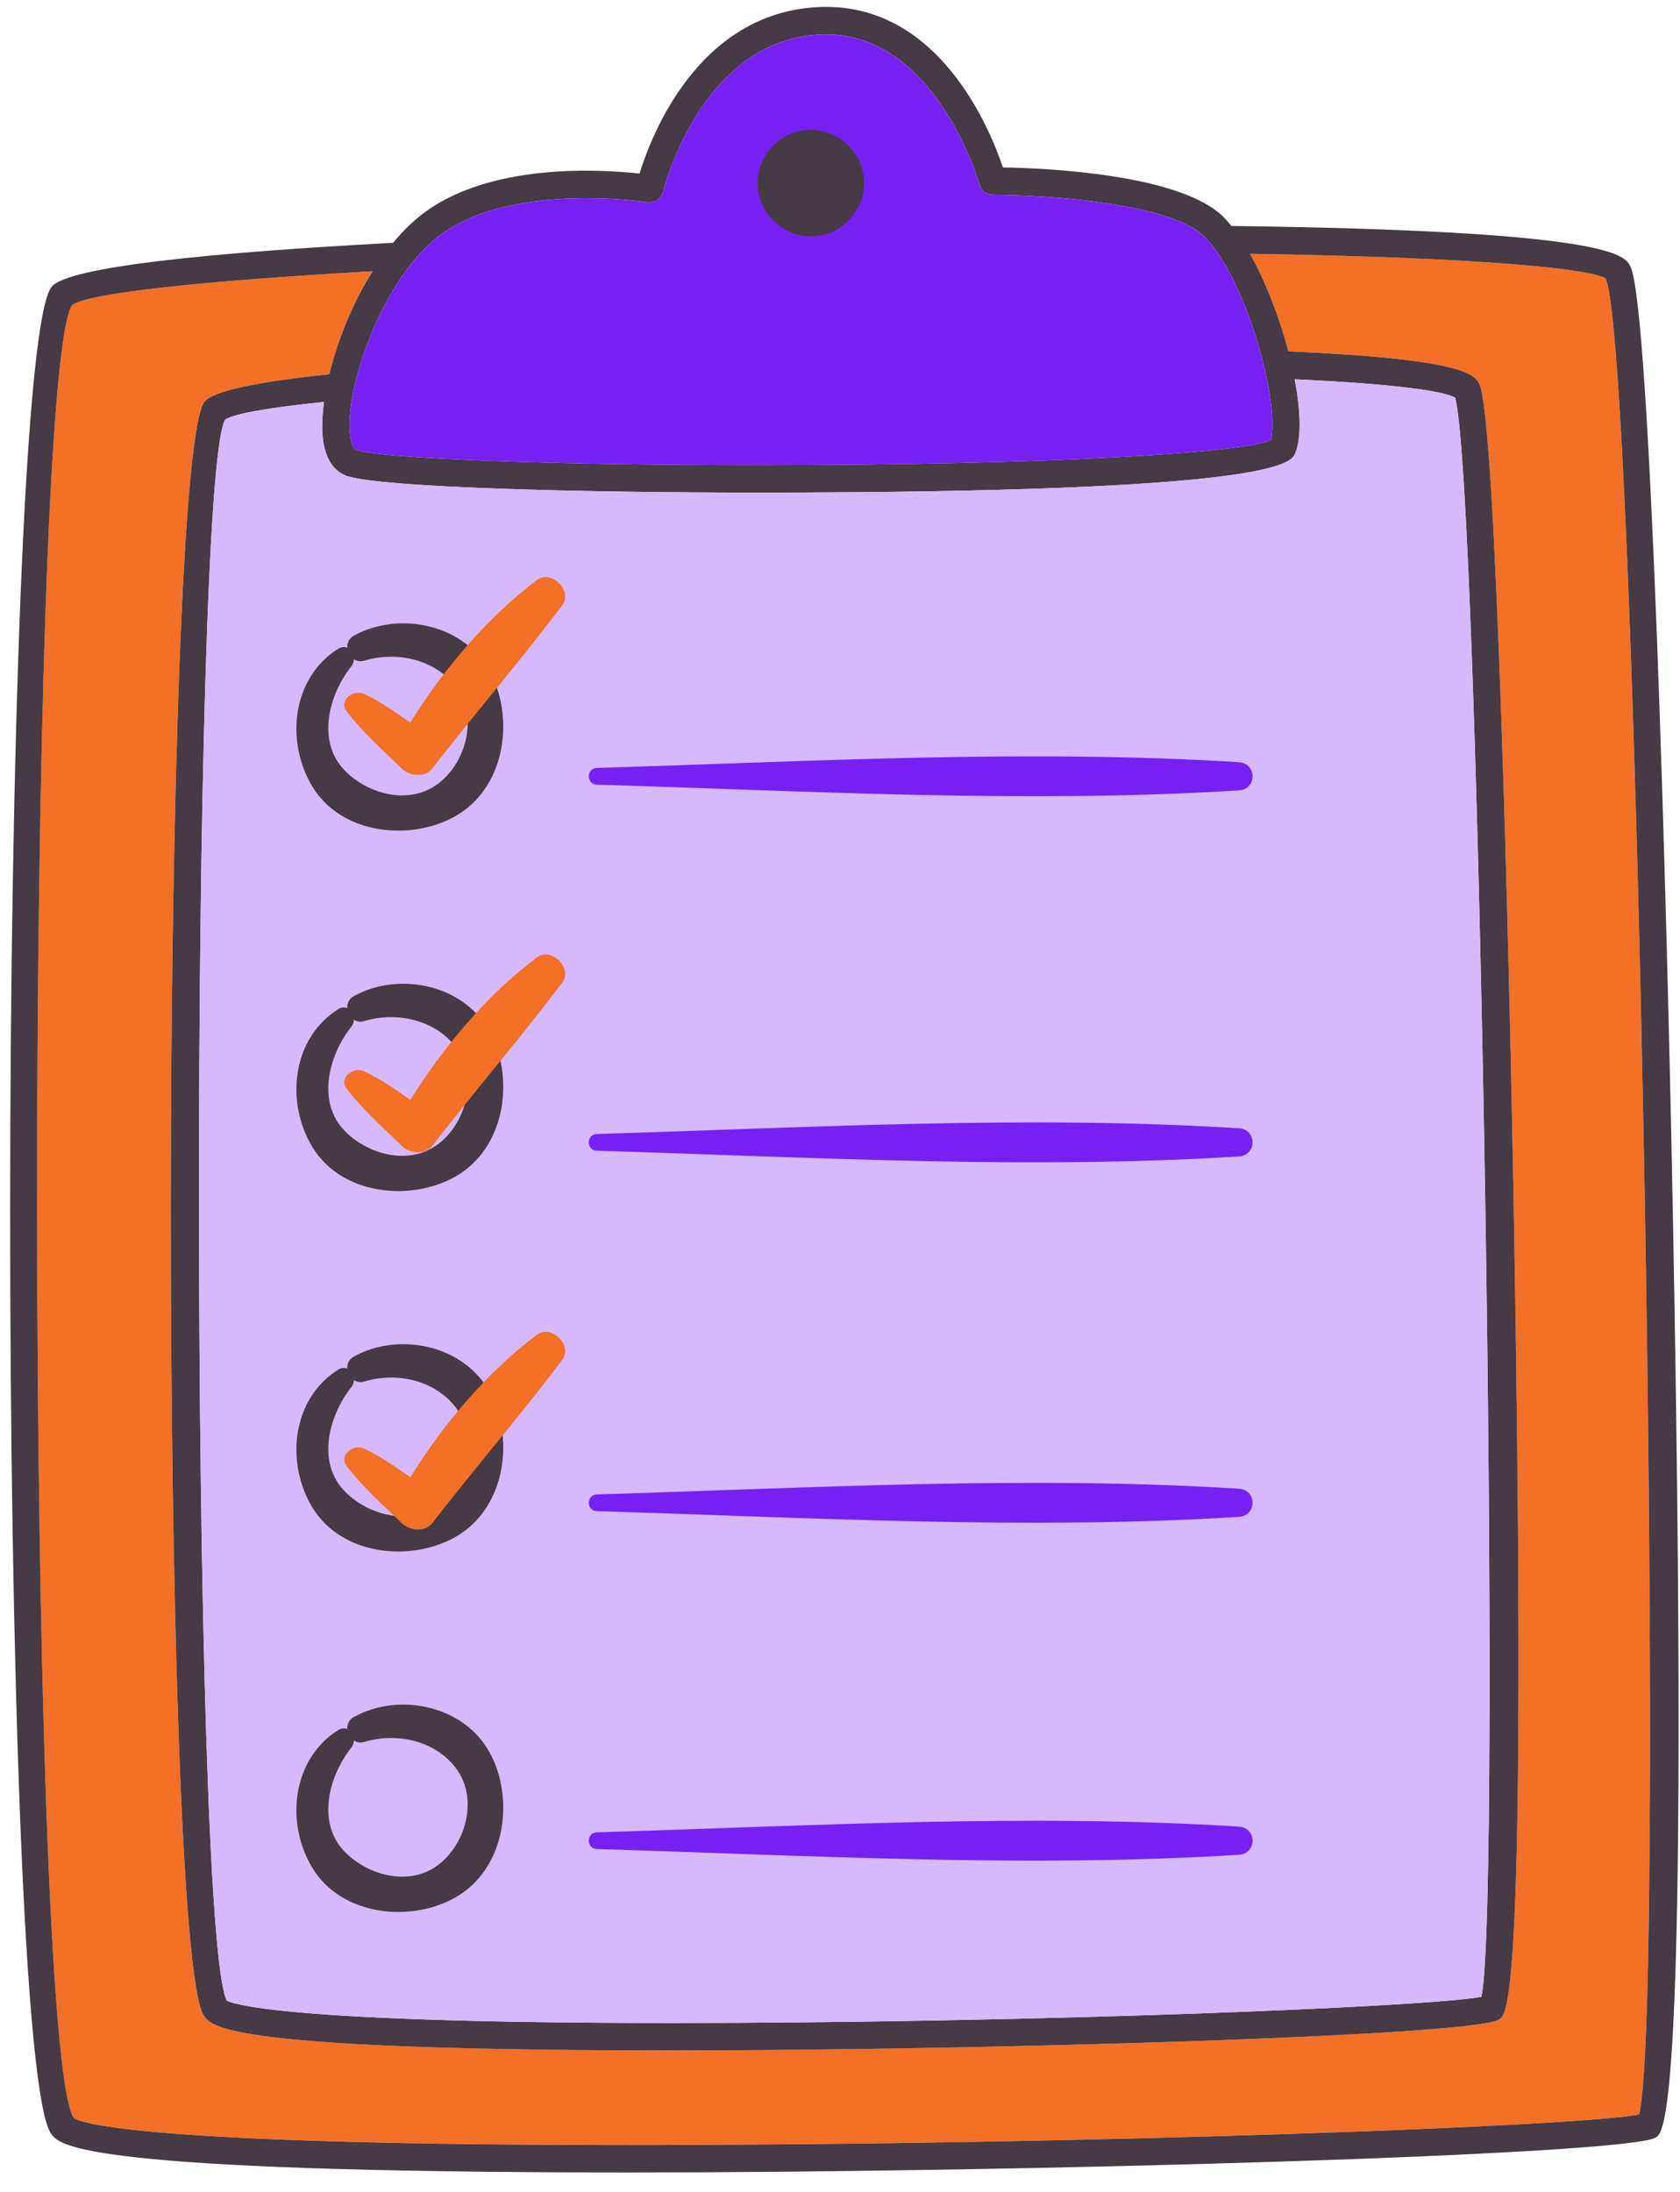 <?xml version="1.0" encoding="UTF-8"?> <svg xmlns="http://www.w3.org/2000/svg" width="82" height="107" viewBox="0 0 82 107" fill="none"><path d="M3.586 103.372C3.946 103.647 7.092 104.7 30.729 104.7C53.018 104.7 77.297 103.779 80 103.208C81.345 98.19 79.91 17.185 78.377 13.598C77.779 13.155 72.73 12.57 61.009 12.388C61.773 13.748 62.444 15.483 62.885 17.15C71.639 17.525 72.011 18.328 72.215 18.771C73.009 20.494 73.656 45.923 73.886 59.128C74.559 97.667 73.586 98.3 73.17 98.571C71.91 99.391 47.47 100.084 32.786 100.084C32.784 100.084 32.783 100.084 32.781 100.084C11.124 100.083 10.334 98.94 9.954 98.391C7.782 95.252 7.806 22.361 9.979 19.611C10.414 19.061 12.73 18.619 16.073 18.265C16.469 16.632 17.194 14.815 18.184 13.239C10.002 13.703 4.316 14.294 3.516 14.89C1.216 18.336 1.24 99.417 3.586 103.372Z" fill="#F37026"></path><path d="M30.729 106.04C30.728 106.04 30.73 106.04 30.729 106.04C50.487 106.04 79.406 105.182 80.814 104.336C81.227 104.087 82.487 103.332 81.651 59.219C81.364 44.094 80.563 14.971 79.579 13.005C79.308 12.462 78.699 11.264 60.107 11.03C59.98 10.873 59.852 10.725 59.724 10.597C57.607 8.48 50.957 8.206 48.95 8.172C48.334 6.324 45.783 -8.84673e-05 39.854 0.35C34.084 0.69 31.805 6.563 31.215 8.471C29.407 8.273 23.808 7.891 20.49 10.547C20.026 10.919 19.592 11.364 19.186 11.852C10.404 12.321 3.369 13.009 2.532 13.985C-0.166 17.132 -0.191 100.568 2.505 104.163C2.925 104.725 3.912 106.04 30.729 106.04ZM21.328 11.595C23.31 10.009 26.391 9.675 28.626 9.675C30.325 9.675 31.587 9.87 31.601 9.873C31.937 9.924 32.276 9.706 32.357 9.367C32.375 9.294 34.185 2.028 39.934 1.689C45.617 1.346 47.79 8.939 47.81 9.015C47.89 9.306 48.155 9.508 48.456 9.508C50.76 9.508 57.107 9.874 58.778 11.545C60.884 13.651 62.492 19.776 62.024 21.486C60.738 22.084 51.674 22.703 36.902 22.703C27.008 22.703 18.797 22.394 17.38 21.969C17.303 21.945 17.188 21.791 17.118 21.431C16.706 19.322 18.506 13.852 21.328 11.595ZM15.801 21.687C16.006 22.747 16.563 23.124 16.994 23.252C18.814 23.799 28.304 24.044 36.901 24.044C62.452 24.044 63.033 22.593 63.224 22.115C63.532 21.346 63.479 20.016 63.194 18.515C68.066 18.737 70.463 19.086 71.023 19.409C72.198 23.538 73.322 92.674 72.309 97.464C69.81 97.957 50.417 98.745 32.787 98.745C32.787 98.745 32.783 98.745 32.782 98.745C13.503 98.744 11.264 97.773 11.069 97.648C9.285 94.214 9.264 23.484 10.986 20.49C11.4 20.191 13.142 19.893 15.817 19.618C15.707 20.422 15.694 21.139 15.801 21.687ZM16.074 18.266C12.73 18.62 10.414 19.062 9.98 19.612C7.806 22.361 7.783 95.252 9.955 98.392C10.335 98.942 11.125 100.084 32.782 100.085C32.784 100.085 32.785 100.085 32.787 100.085C47.472 100.085 71.911 99.393 73.171 98.572C73.587 98.301 74.56 97.668 73.887 59.129C73.657 45.924 73.01 20.495 72.216 18.772C72.012 18.328 71.64 17.526 62.886 17.151C62.445 15.484 61.774 13.749 61.01 12.389C72.731 12.571 77.78 13.156 78.378 13.599C79.911 17.186 81.346 98.19 80.001 103.209C77.297 103.78 53.019 104.701 30.73 104.701C7.093 104.701 3.947 103.648 3.587 103.373C1.242 99.418 1.218 18.337 3.518 14.891C4.319 14.295 10.005 13.704 18.186 13.24C17.196 14.815 16.471 16.633 16.074 18.266Z" fill="#463A45"></path><path d="M10.986 20.49C9.263 23.484 9.284 94.214 11.069 97.648C11.264 97.772 13.502 98.743 32.782 98.745H32.786C50.416 98.745 69.809 97.957 72.309 97.464C73.323 92.674 72.198 23.538 71.023 19.409C70.463 19.086 68.067 18.737 63.194 18.515C63.48 20.017 63.532 21.346 63.224 22.115C63.033 22.593 62.453 24.044 36.901 24.044C28.303 24.044 18.814 23.799 16.994 23.252C16.564 23.124 16.008 22.747 15.802 21.687C15.695 21.139 15.709 20.422 15.816 19.618C13.142 19.893 11.399 20.19 10.986 20.49Z" fill="#D6B8FC"></path><path d="M17.117 21.432C17.187 21.792 17.302 21.946 17.379 21.97C18.797 22.395 27.007 22.704 36.901 22.704C51.673 22.704 60.737 22.085 62.023 21.487C62.491 19.777 60.883 13.651 58.777 11.546C57.106 9.875 50.76 9.509 48.455 9.509C48.153 9.509 47.888 9.306 47.809 9.016C47.789 8.94 45.616 1.348 39.933 1.69C34.184 2.029 32.374 9.294 32.356 9.368C32.275 9.707 31.937 9.925 31.6 9.874C31.587 9.871 30.324 9.676 28.625 9.676C26.39 9.676 23.309 10.01 21.327 11.596C18.507 13.852 16.707 19.322 17.117 21.432Z" fill="#7720F2"></path><path d="M23.984 32.922C22.77 30.482 19.52 29.787 17.269 31.03C17.026 31.164 16.936 31.394 16.951 31.619C16.822 31.565 16.669 31.564 16.503 31.669C14.245 33.098 13.923 36.206 15.248 38.395C16.657 40.724 20.012 41.086 22.217 39.842C24.609 38.494 25.124 35.215 23.984 32.922ZM21.317 38.302C19.92 39.297 17.971 38.756 16.853 37.637C15.426 36.209 16.049 33.903 17.154 32.514C17.235 32.413 17.269 32.295 17.275 32.179C17.414 32.269 17.586 32.308 17.782 32.248C19.342 31.772 21.212 32.17 22.237 33.505C23.376 34.988 22.753 37.279 21.317 38.302Z" fill="#463A45"></path><path d="M23.984 50.515C22.77 48.075 19.52 47.379 17.269 48.623C17.026 48.757 16.936 48.987 16.951 49.212C16.822 49.158 16.669 49.157 16.503 49.262C14.245 50.691 13.923 53.799 15.248 55.988C16.657 58.316 20.012 58.678 22.217 57.435C24.609 56.087 25.124 52.807 23.984 50.515ZM21.317 55.895C19.92 56.89 17.971 56.349 16.853 55.229C15.426 53.801 16.049 51.495 17.154 50.106C17.235 50.004 17.269 49.887 17.275 49.771C17.414 49.861 17.586 49.9 17.782 49.84C19.342 49.364 21.212 49.762 22.237 51.097C23.376 52.581 22.753 54.872 21.317 55.895Z" fill="#463A45"></path><path d="M23.984 68.108C22.77 65.668 19.52 64.972 17.269 66.216C17.026 66.35 16.936 66.58 16.951 66.805C16.822 66.751 16.669 66.75 16.503 66.855C14.245 68.284 13.923 71.392 15.248 73.581C16.657 75.91 20.012 76.271 22.217 75.028C24.609 73.68 25.124 70.4 23.984 68.108ZM21.317 73.487C19.92 74.482 17.971 73.941 16.853 72.822C15.426 71.394 16.049 69.088 17.154 67.699C17.235 67.598 17.269 67.48 17.275 67.364C17.414 67.454 17.586 67.493 17.782 67.433C19.342 66.957 21.212 67.355 22.237 68.69C23.376 70.174 22.753 72.465 21.317 73.487Z" fill="#463A45"></path><path d="M23.984 85.701C22.77 83.261 19.52 82.565 17.269 83.81C17.026 83.944 16.936 84.173 16.951 84.399C16.822 84.344 16.669 84.344 16.503 84.449C14.245 85.878 13.923 88.986 15.248 91.175C16.657 93.504 20.012 93.866 22.217 92.622C24.609 91.273 25.124 87.993 23.984 85.701ZM21.317 91.08C19.92 92.075 17.971 91.534 16.853 90.415C15.426 88.987 16.049 86.681 17.154 85.292C17.235 85.19 17.269 85.073 17.275 84.957C17.414 85.047 17.586 85.086 17.782 85.026C19.342 84.55 21.212 84.948 22.237 86.283C23.376 87.767 22.753 90.058 21.317 91.08Z" fill="#463A45"></path><path d="M60.471 37.205C50.132 36.555 39.488 37.174 29.134 37.484C28.608 37.5 28.608 38.284 29.134 38.3C39.488 38.61 50.132 39.229 60.471 38.579C61.357 38.524 61.357 37.261 60.471 37.205Z" fill="#7720F2"></path><path d="M60.471 55.073C50.132 54.423 39.488 55.042 29.134 55.352C28.608 55.368 28.608 56.152 29.134 56.168C39.488 56.478 50.132 57.097 60.471 56.447C61.357 56.392 61.357 55.128 60.471 55.073Z" fill="#7720F2"></path><path d="M60.471 72.666C50.132 72.016 39.488 72.635 29.134 72.945C28.608 72.961 28.608 73.745 29.134 73.761C39.488 74.071 50.132 74.69 60.471 74.04C61.357 73.984 61.357 72.721 60.471 72.666Z" fill="#7720F2"></path><path d="M60.471 89.159C50.132 88.509 39.488 89.128 29.134 89.438C28.608 89.454 28.608 90.238 29.134 90.254C39.488 90.564 50.132 91.183 60.471 90.533C61.357 90.478 61.357 89.214 60.471 89.159Z" fill="#7720F2"></path><path d="M26.204 28.317C23.776 30.147 21.657 32.653 20.028 35.273C19.302 34.762 18.569 34.251 17.776 33.872C17.277 33.633 16.509 34.175 16.924 34.724C17.704 35.756 18.687 36.612 19.61 37.516C19.98 37.878 20.741 37.972 21.094 37.516C23.175 34.834 25.393 32.257 27.438 29.551C27.974 28.842 26.913 27.783 26.204 28.317Z" fill="#F37026"></path><path d="M26.204 46.734C23.776 48.564 21.657 51.07 20.028 53.691C19.302 53.179 18.569 52.669 17.776 52.29C17.277 52.051 16.509 52.593 16.924 53.142C17.704 54.174 18.687 55.03 19.61 55.934C19.98 56.296 20.741 56.39 21.094 55.934C23.175 53.252 25.393 50.675 27.438 47.969C27.974 47.26 26.913 46.2 26.204 46.734Z" fill="#F37026"></path><path d="M26.204 65.152C23.776 66.982 21.657 69.488 20.028 72.108C19.302 71.597 18.569 71.086 17.776 70.707C17.277 70.468 16.509 71.01 16.924 71.559C17.704 72.591 18.687 73.447 19.61 74.351C19.98 74.713 20.741 74.807 21.094 74.351C23.175 71.669 25.393 69.092 27.438 66.386C27.974 65.677 26.913 64.618 26.204 65.152Z" fill="#F37026"></path><path d="M39.58 6.339C38.163 6.339 36.98 7.521 36.98 8.938C36.98 10.355 38.163 11.537 39.58 11.537C40.995 11.537 42.178 10.355 42.178 8.938C42.178 7.521 40.995 6.339 39.58 6.339Z" fill="#463A45"></path></svg> 